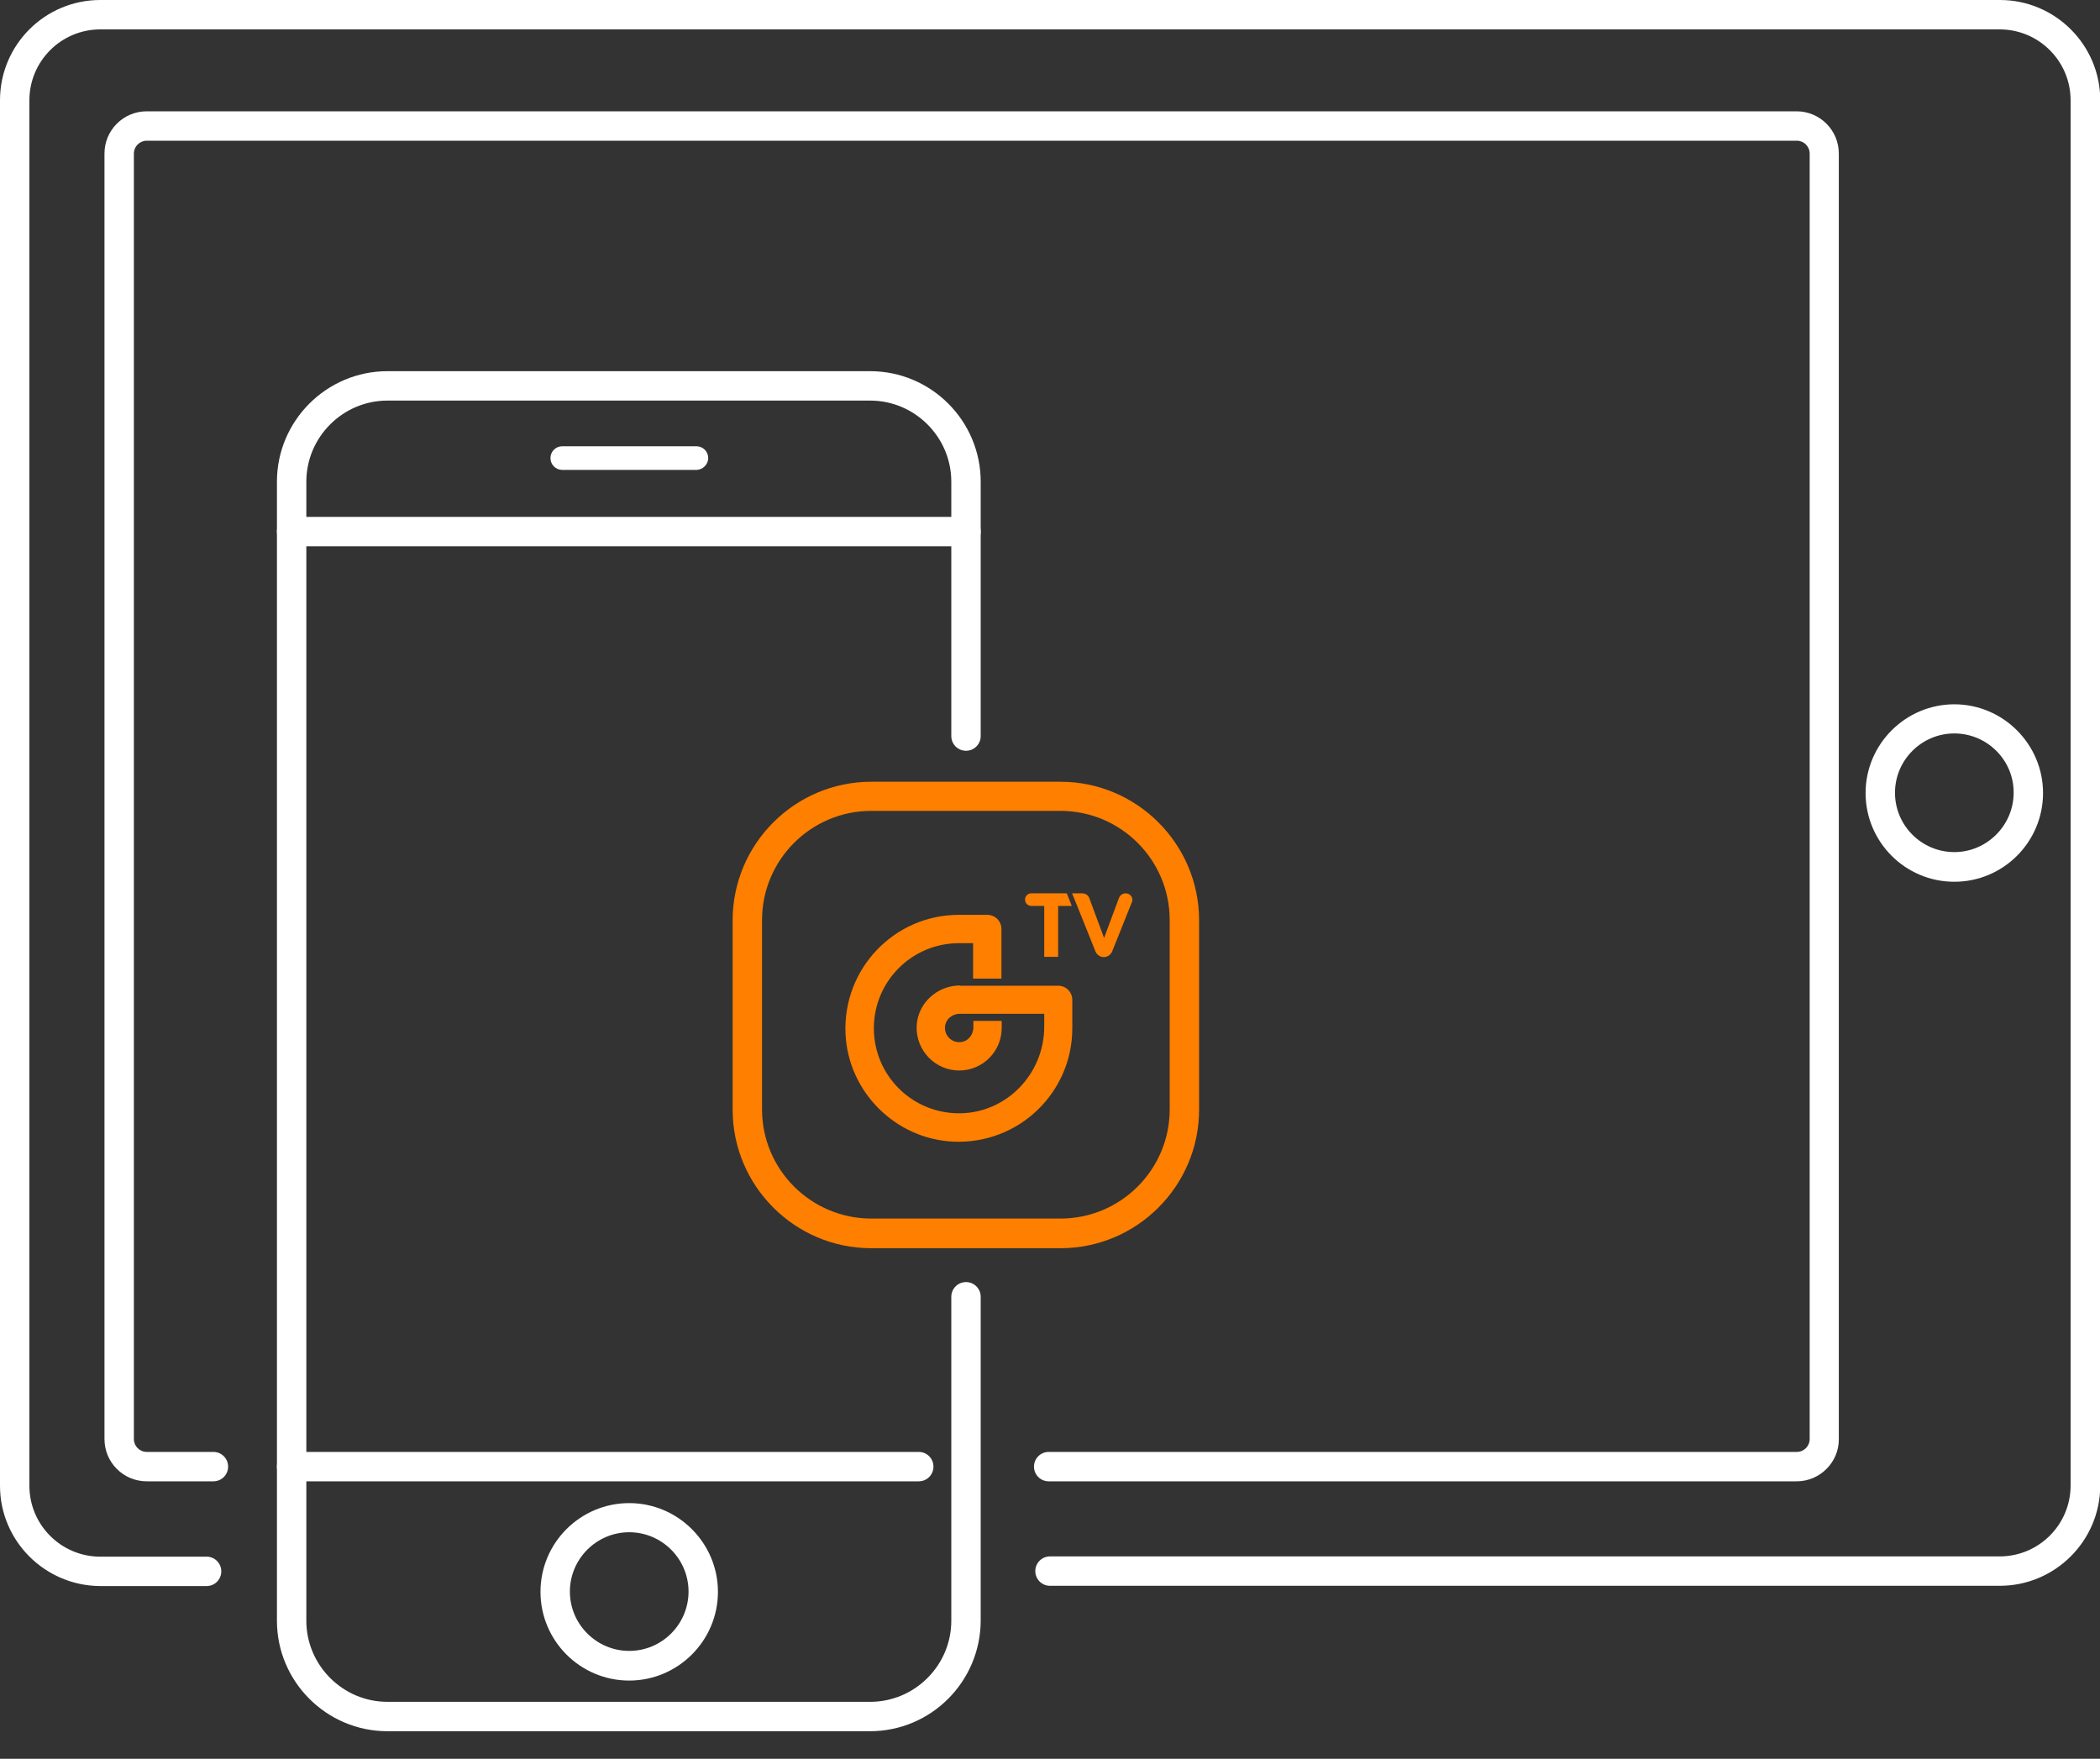 <?xml version="1.0" encoding="utf-8"?>
<!-- Generator: Adobe Illustrator 27.3.1, SVG Export Plug-In . SVG Version: 6.00 Build 0)  -->
<svg version="1.1" xmlns="http://www.w3.org/2000/svg" xmlns:xlink="http://www.w3.org/1999/xlink" x="0px" y="0px" width="800px"
	 height="670px" viewBox="0 0 800 670" style="enable-background:new 0 0 800 670;" xml:space="preserve">
<rect x="0" y="0" width="800" height="670" fill="#333333" stroke="none"/>
<style type="text/css">
	.st0{display:none;}
	.st1{display:inline;fill:#0018E9;}
	.st2{fill:#FFFFFF;}
	.st3{fill:#FF7F00;}
</style>
<g id="Ebene_2" class="st0">
	<rect x="-95" y="-12" class="st1" width="1076" height="1102"/>
</g>
<g id="Ebene_1">
	<g>
		<g>
			<g>
				<path class="st2" d="M331.4,659.5H147.6c-23.2,0-42.1-18.9-42.1-42.1V183.5c0-23.2,18.9-42.1,42.1-42.1h183.9
					c23.2,0,42.1,18.9,42.1,42.1v96.9c0,3.1-2.5,5.6-5.6,5.6s-5.6-2.5-5.6-5.6v-96.9c0-17-13.9-30.9-30.9-30.9H147.6
					c-17,0-30.9,13.9-30.9,30.9v433.9c0,17,13.9,30.9,30.9,30.9h183.9c17,0,30.9-13.9,30.9-30.9V494c0-3.1,2.5-5.6,5.6-5.6
					s5.6,2.5,5.6,5.6v123.4C373.5,640.6,354.7,659.5,331.4,659.5z"/>
			</g>
		</g>
		<g>
			<g>
				<path class="st2" d="M265.3,179h-51.1c-2.5,0-4.5-2-4.5-4.5c0-2.5,2-4.5,4.5-4.5h51.1c2.5,0,4.5,2,4.5,4.5
					C269.8,176.9,267.7,179,265.3,179"/>
			</g>
		</g>
		<g>
			<g>
				<path class="st2" d="M239.7,640.2c-18.7,0-33.8-15.2-33.8-33.8c0-18.7,15.2-33.8,33.8-33.8s33.8,15.2,33.8,33.8
					C273.5,625,258.3,640.2,239.7,640.2z M239.7,583.7c-12.5,0-22.6,10.2-22.6,22.6c0,12.5,10.2,22.6,22.6,22.6
					c12.5,0,22.6-10.2,22.6-22.6C262.3,593.9,252.2,583.7,239.7,583.7z"/>
			</g>
		</g>
		<g>
			<g>
				<path class="st2" d="M744.5,335.9c-18.7,0-33.8-15.2-33.8-33.8s15.2-33.8,33.8-33.8s33.8,15.2,33.8,33.8
					S763.2,335.9,744.5,335.9z M744.5,279.4c-12.5,0-22.6,10.2-22.6,22.6c0,12.5,10.2,22.6,22.6,22.6s22.6-10.2,22.6-22.6
					C767.2,289.6,757,279.4,744.5,279.4z"/>
			</g>
		</g>
		<g>
			<g>
				<path class="st2" d="M350,564.3H111.1c-3.1,0-5.6-2.5-5.6-5.6s2.5-5.6,5.6-5.6H350c3.1,0,5.6,2.5,5.6,5.6S353.1,564.3,350,564.3
					z"/>
			</g>
		</g>
		<g>
			<g>
				<path class="st2" d="M367.9,208.1H111.1c-3.1,0-5.6-2.5-5.6-5.6s2.5-5.6,5.6-5.6h256.9c3.1,0,5.6,2.5,5.6,5.6
					S371,208.1,367.9,208.1z"/>
			</g>
		</g>
		<g>
			<g>
				<path class="st3" d="M404,475.5h-72.1c-29.1,0-52.8-23.7-52.8-52.8v-72.1c0-29.1,23.7-52.8,52.8-52.8H404
					c29.1,0,52.8,23.7,52.8,52.8v72.1C456.8,451.8,433.1,475.5,404,475.5z M331.9,308.9c-23,0-41.6,18.7-41.6,41.6v72.1
					c0,23,18.7,41.6,41.6,41.6H404c23,0,41.6-18.7,41.6-41.6v-72.1c0-23-18.7-41.6-41.6-41.6H331.9z"/>
			</g>
		</g>
		<g>
			<g>
				<path class="st3" d="M365.8,375.4c-8.8,0-16.3,6.8-16.6,15.6c-0.3,9.2,7.1,16.8,16.2,16.8c9,0,16.2-7.3,16.2-16.2v-2.7h-10.8
					v2.5c0,2.9-2.1,5.4-5,5.6c-3.3,0.2-6-2.5-5.8-5.8c0.2-2.9,2.7-5,5.6-5h32.2v4.9c0,17.8-14.1,32.7-31.9,33
					c-18.2,0.3-33-14.3-33-32.4c0-17.9,14.5-32.4,32.4-32.4h5.4v13.5h10.8v-18.9c0-3-2.4-5.4-5.4-5.4h-10.8
					c-24.6,0-44.3,20.5-43.2,45.3c1,22.1,19,40.1,41.1,41.1c24.8,1.1,45.3-18.6,45.3-43.2v-10.8c0-3-2.4-5.4-5.4-5.4H365.8z"/>
			</g>
		</g>
		<g>
			<g>
				<path class="st3" d="M406.4,340.3h-13.5c-1.4,0-2.4,1.1-2.4,2.4c0,1.4,1.1,2.4,2.4,2.4h4.9v19.4h5.3v-19.4h5.2L406.4,340.3z"/>
			</g>
		</g>
		<g>
			<g>
				<path class="st3" d="M428.8,340.3c-1.1,0-2.1,0.7-2.5,1.7l-5.7,15.3l-5.6-15.1c-0.4-1.2-1.5-1.9-2.8-1.9h-3.8l2,4.9l6.9,17.2
					c0.5,1.3,1.8,2.2,3.2,2.2c1.4,0,2.7-0.9,3.2-2.2l7.4-18.5C432,342.2,430.7,340.3,428.8,340.3"/>
			</g>
		</g>
		<g>
			<g>
				<path class="st2" d="M761.8,604.1H400c-3.1,0-5.6-2.5-5.6-5.6s2.5-5.6,5.6-5.6h361.8c14.9,0,27-12.1,27-27V38.2
					c0-14.9-12.1-27-27-27H38.2c-14.9,0-27,12.1-27,27V566c0,14.9,12.1,27,27,27h40.5c3.1,0,5.6,2.5,5.6,5.6s-2.5,5.6-5.6,5.6H38.2
					C17.1,604.1,0,587,0,566V38.2C0,17.1,17.1,0,38.2,0h723.7c21,0,38.2,17.1,38.2,38.2V566C800,587,782.9,604.1,761.8,604.1z"/>
			</g>
		</g>
		<g>
			<g>
				<path class="st2" d="M684.5,564.3h-285c-3.1,0-5.6-2.5-5.6-5.6s2.5-5.6,5.6-5.6h285c2.7,0,4.9-2.2,4.9-4.9V58.5
					c0-2.7-2.2-4.9-4.9-4.9H55.9c-2.7,0-4.9,2.2-4.9,4.9v489.7c0,2.7,2.2,4.9,4.9,4.9h25.4c3.1,0,5.6,2.5,5.6,5.6s-2.5,5.6-5.6,5.6
					H55.9c-8.9,0-16.1-7.2-16.1-16.1V58.5c0-8.9,7.2-16.1,16.1-16.1h628.5c8.9,0,16.1,7.2,16.1,16.1v489.7
					C700.6,557,693.3,564.3,684.5,564.3z"/>
			</g>
		</g>
	</g>
</g>
</svg>
